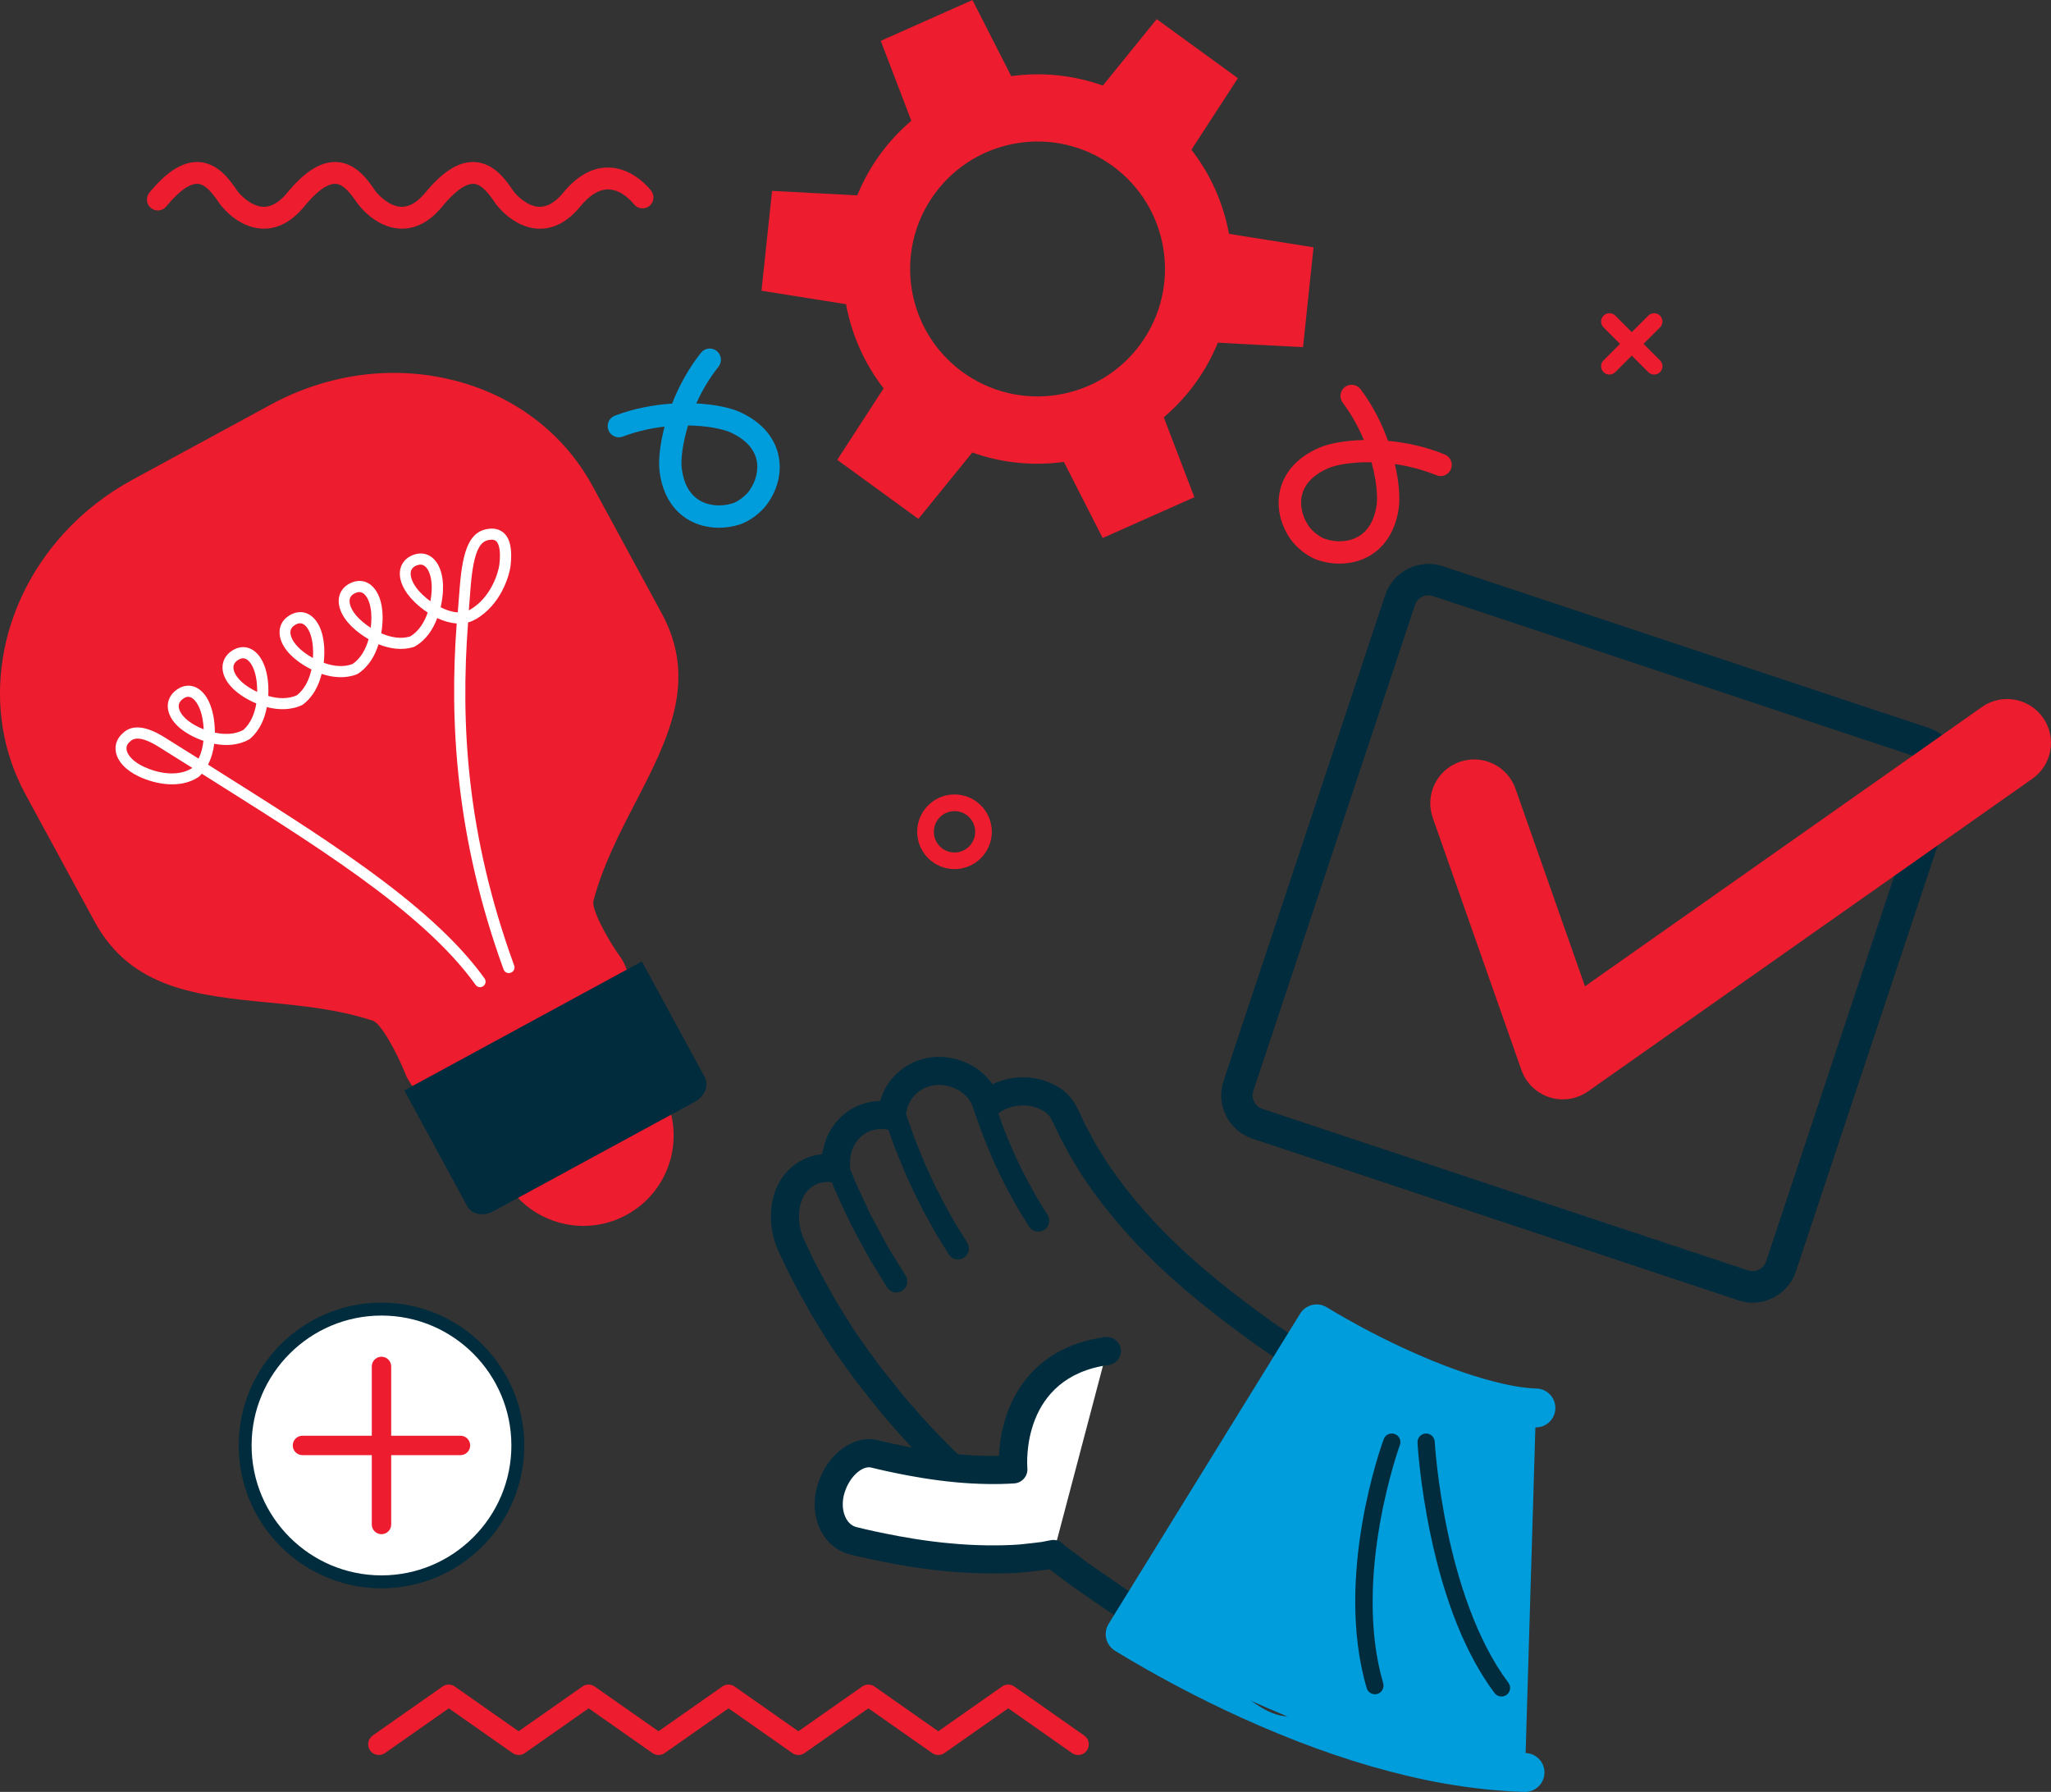 <svg xmlns="http://www.w3.org/2000/svg" id="Capa_2" data-name="Capa 2" viewBox="0 0 556.12 485.8"><rect x="0" y="0" width="556.12" height="485.8" fill="#333333" stroke="none"/><defs><style>      .cls-1 {        fill: #009ddd;      }      .cls-1, .cls-2, .cls-3, .cls-4 {        stroke-width: 0px;      }      .cls-2 {        fill: #fff;      }      .cls-3 {        fill: #ed1c2e;      }      .cls-4 {        fill: #002c3d;      }    </style></defs><g id="Capa_1-2" data-name="Capa 1"><g><g><circle class="cls-2" cx="103.44" cy="391.88" r="36.97" transform="translate(-142.09 69.41) rotate(-22.5)"></circle><path class="cls-4" d="M103.44,430.6c-21.35,0-38.72-17.37-38.72-38.72s17.37-38.72,38.72-38.72,38.72,17.37,38.72,38.72-17.37,38.72-38.72,38.72ZM103.44,356.66c-19.42,0-35.22,15.8-35.22,35.22s15.8,35.22,35.22,35.22,35.22-15.8,35.22-35.22-15.8-35.22-35.22-35.22Z"></path></g><g><path class="cls-3" d="M106.07,413.3v-42.85c0-1.45-1.18-2.63-2.63-2.63s-2.63,1.18-2.63,2.63v42.85c0,1.46,1.18,2.63,2.63,2.63s2.63-1.18,2.63-2.63Z"></path><path class="cls-3" d="M124.86,389.24h-42.85c-1.46,0-2.63,1.18-2.63,2.63s1.18,2.63,2.63,2.63h42.85c1.45,0,2.63-1.18,2.63-2.63s-1.18-2.63-2.63-2.63Z"></path></g><path class="cls-3" d="M96.97,55.18c.04.07,4.55,6.47,11.49,6.8,4.17.2,8.03-1.82,11.47-6,4.29-5.21,6.98-6.21,8.5-6.14,2.22.1,4.24,2.81,5.94,5.35.05.07,4.56,6.47,11.49,6.8,4.17.2,8.04-1.82,11.47-6,2.57-3.13,5.15-4.69,7.65-4.64,3.86.07,6.81,3.89,6.87,3.96.98,1.31,2.83,1.58,4.14.6,1.31-.98,1.59-2.83.61-4.14-.19-.25-4.66-6.18-11.45-6.35-4.43-.11-8.61,2.17-12.41,6.8-2.15,2.62-4.35,3.91-6.52,3.85-3.23-.09-6.18-3.14-6.98-4.22-1.95-2.89-5.2-7.67-10.56-7.92-4.23-.2-8.59,2.51-13.35,8.29-2.16,2.62-4.35,3.91-6.51,3.85-3.23-.09-6.18-3.14-6.99-4.22-1.95-2.89-5.2-7.67-10.56-7.92-4.23-.2-8.59,2.51-13.35,8.29-2.15,2.62-4.35,3.92-6.51,3.85-3.23-.09-6.18-3.14-6.99-4.22-1.95-2.88-5.2-7.67-10.56-7.92-4.23-.2-8.59,2.51-13.35,8.29-.45.55-.67,1.22-.67,1.88,0,.85.37,1.7,1.08,2.29,1.26,1.04,3.13.86,4.17-.41,4.28-5.21,6.98-6.21,8.49-6.14,2.23.1,4.24,2.81,5.95,5.35.04.06,4.54,6.47,11.49,6.79,4.17.2,8.04-1.82,11.48-6,4.28-5.21,6.98-6.21,8.5-6.14,2.22.1,4.24,2.81,5.95,5.35Z"></path><path class="cls-3" d="M101.02,470.53l18.97-13.3c1-.7,2.33-.7,3.33,0l17.3,12.13,17.3-12.13c1-.7,2.33-.7,3.33,0l17.3,12.13,17.3-12.13c1-.7,2.33-.7,3.33,0l17.3,12.13,17.3-12.13c1-.7,2.33-.7,3.33,0l17.3,12.13,17.3-12.13c1-.7,2.33-.7,3.33,0l18.96,13.3c1.31.92,1.63,2.73.71,4.03-.56.8-1.46,1.24-2.37,1.24-.57,0-1.16-.17-1.66-.53l-17.3-12.13-17.3,12.13c-.99.7-2.33.7-3.32,0l-17.3-12.13-17.3,12.13c-1,.7-2.33.7-3.32,0l-17.3-12.13-17.3,12.13c-1,.7-2.33.7-3.33,0l-17.3-12.13-17.3,12.13c-.99.7-2.32.7-3.32,0l-17.3-12.13-17.3,12.13c-1.31.92-3.12.6-4.04-.71-.92-1.31-.6-3.11.71-4.03Z"></path><path class="cls-1" d="M194.97,143.08c-3.2,0-6.3-.85-8.85-2.5-2.82-1.82-6.37-5.52-7.28-12.79-.35-2.77.04-7.14,1.36-12.13-3.64.41-7.51,1.25-11.32,2.7-1.56.6-3.32-.19-3.91-1.76-.6-1.57.19-3.32,1.76-3.91,5.18-1.97,10.54-2.95,15.51-3.27,1.81-4.64,4.39-9.45,7.83-13.78,1.04-1.31,2.95-1.53,4.26-.49,1.31,1.04,1.53,2.95.49,4.26-2.54,3.19-4.52,6.62-6.02,9.96,5.15.27,9.44,1.22,11.96,2.4,6.88,3.19,9.34,7.82,10.19,11.14,1.18,4.6.09,9.64-3,13.84-1.46,1.99-4.46,4.56-7.6,5.51-1.77.54-3.6.81-5.39.81ZM186.56,115.35c-1.55,5.06-1.99,9.41-1.7,11.69.5,3.97,2.04,6.81,4.56,8.45,2.48,1.61,5.91,1.98,9.17.98,1.58-.48,3.59-2.1,4.48-3.3,1.97-2.69,2.72-5.95,2.01-8.74-.75-2.94-3.13-5.41-6.86-7.14-2.08-.97-6.36-1.87-11.65-1.94Z"></path><path class="cls-3" d="M363.19,152.81c-1.96,0-3.95-.32-5.88-.97-3.11-1.05-6.03-3.7-7.43-5.72-2.97-4.29-3.92-9.37-2.61-13.93.95-3.29,3.53-7.85,10.5-10.84,2.56-1.1,6.87-1.94,12.03-2.06-1.41-3.39-3.28-6.87-5.73-10.12-1.01-1.34-.73-3.24.6-4.25,1.34-1,3.24-.73,4.25.6,3.32,4.43,5.76,9.31,7.44,14,4.96.46,10.3,1.59,15.41,3.71,1.55.64,2.29,2.41,1.65,3.96-.64,1.55-2.41,2.29-3.96,1.65-3.77-1.55-7.61-2.5-11.24-3.02,1.17,5.03,1.44,9.41,1.02,12.16-1.12,7.23-4.77,10.83-7.64,12.57-2.45,1.49-5.38,2.25-8.41,2.25ZM371.11,125.31c-4.94,0-8.93.75-10.93,1.61-3.78,1.63-6.23,4.03-7.06,6.94-.79,2.76-.13,6.05,1.76,8.8.85,1.23,2.82,2.9,4.38,3.43,3.23,1.09,6.66.82,9.19-.72,2.57-1.56,4.19-4.36,4.8-8.32.35-2.27.03-6.62-1.37-11.73-.26,0-.51,0-.77,0Z"></path><g><path class="cls-4" d="M471.31,352.52l-131.72-43.82c-6.47-2.16-9.98-9.17-7.83-15.64l43.83-131.72c2.15-6.47,9.17-9.98,15.64-7.83l131.72,43.83c6.48,2.15,9.99,9.17,7.84,15.64l-43.83,131.72c-2.15,6.47-9.17,9.98-15.65,7.83ZM388.53,161.59c-2.01-.67-4.2.42-4.87,2.43l-43.83,131.73c-.67,2.01.42,4.19,2.44,4.86l131.72,43.82c2.01.67,4.2-.42,4.87-2.43l43.83-131.72c.67-2.01-.43-4.2-2.44-4.87l-131.72-43.82Z"></path><path class="cls-3" d="M420,297.44c-3.48-1.16-6.24-3.86-7.47-7.34l-24.04-68.38c-2.18-6.2,1.08-12.99,7.27-15.16,6.19-2.18,12.99,1.08,15.16,7.27l18.84,53.56,107.62-75.71c5.37-3.78,12.8-2.49,16.57,2.89,3.78,5.37,2.49,12.79-2.89,16.56l-120.47,84.75c-3.05,2.14-6.92,2.74-10.47,1.6-.04-.01-.08-.03-.13-.04Z"></path></g><path class="cls-3" d="M239.6,105.27l-12.59,19.4,22.01,16.01,14.61-18c8.06,2.87,16.58,3.68,24.84,2.55l10.51,20.63,24.87-11.06-8.29-21.66c3.09-2.64,5.93-5.66,8.43-9.08,2.57-3.53,4.64-7.28,6.22-11.15l23.1,1.21,2.85-27.07-22.92-3.65c-1.51-8.2-4.93-16.04-10.19-22.8l12.6-19.4-22.01-16.01-14.61,18.01c-8.06-2.88-16.59-3.69-24.84-2.56l-10.51-20.63-24.87,11.06,8.29,21.67c-3.09,2.63-5.93,5.65-8.43,9.07-2.58,3.53-4.64,7.28-6.22,11.15l-23.11-1.21-2.86,27.07,22.92,3.65c1.5,8.19,4.93,16.03,10.18,22.8ZM253.42,52.56c11.25-15.42,32.86-18.8,48.28-7.55,15.41,11.25,18.79,32.86,7.54,48.28-11.24,15.41-32.86,18.79-48.28,7.55-15.41-11.25-18.79-32.86-7.55-48.27Z"></path><g><path class="cls-3" d="M179.69,296.18c6.45,11.88,2.05,26.75-9.83,33.2-11.88,6.45-26.75,2.05-33.2-9.84-6.46-11.88-2.05-26.75,9.83-33.2,11.88-6.45,26.75-2.05,33.2,9.83Z"></path><path class="cls-3" d="M72.52,271.77c-19-1.88-36.95-3.65-46.88-21.93l-18.72-34.47c-6.07-11.17-8.2-23.86-6.19-36.73,1.96-12.52,7.69-24.29,16.56-34.03,5.31-5.83,11.57-10.71,18.62-14.55l37.46-20.34c15.5-8.42,33.1-10.77,49.57-6.64,16.54,4.16,29.96,14.37,37.77,28.76l18.72,34.46c9.93,18.28,1.64,34.3-7.13,51.26-4.38,8.46-8.9,17.21-11.39,26.68-.52,1.98,3.06,9.34,7.67,15.77l.18.28c4.7,8.66,3.11,19.71-3.98,27.49-2.04,2.24-4.45,4.13-7.17,5.6l-13.5,7.33c-5.97,3.24-12.75,4.14-19.11,2.55-6.43-1.61-11.66-5.6-14.7-11.22l-.14-.3c-2.55-6.53-6.9-14.3-9.05-15.01-9.29-3.07-19.1-4.04-28.58-4.97Z"></path><path class="cls-4" d="M109.65,295.64l17.04,31.38c1.21,2.22,4.35,2.85,7.03,1.39l54.71-29.72c2.68-1.45,3.87-4.43,2.66-6.66l-17.05-31.38-64.41,34.98Z"></path><path class="cls-2" d="M138.68,263.62c-.07.04-.14.07-.22.1-.78.28-1.63-.12-1.92-.9-13.02-35.84-14.69-67.15-12.71-93.8-1.74-.11-3.55-.64-5.28-1.45-1.07,2.89-2.91,5.89-6.05,7.68-.1.05-.19.1-.28.13-3.15,1.02-6.53.52-9.59-.72-.9,2.93-2.55,6.01-5.57,7.99-.11.07-.22.13-.34.17-3.05,1.19-6.41.91-9.51-.12-.73,2.97-2.2,6.15-5.08,8.31-.05.04-.11.08-.17.11-3.03,1.45-6.44,1.4-9.61.58-.56,3.01-1.83,6.27-4.58,8.61-.08.07-.17.12-.27.18-2.88,1.6-6.24,1.77-9.42,1.16-.23,1.86-.73,3.83-1.68,5.65,29.14,18.44,60.11,37.18,74.98,57.96.48.68.33,1.61-.34,2.09-.69.49-1.61.33-2.09-.35-14.59-20.39-45.31-38.94-74.23-57.23-.21.25-.45.49-.69.72-.1.1-.21.18-.33.25-4.83,3.12-11.48,1.94-16.07-.24-3.62-1.71-5.9-4.23-6.26-6.9-.25-1.83.46-3.56,1.98-4.87,3.77-3.63,9.76.2,12.01,1.63l.38.24c2.7,1.68,5.41,3.37,8.11,5.07.72-1.47,1.13-3.13,1.31-4.82-1.36-.47-2.65-1.05-3.79-1.69-3.54-1.97-5.68-4.65-5.87-7.37-.13-1.83.68-3.5,2.27-4.7,1.61-1.21,3.39-1.51,5.04-.87,2.51.99,4.36,3.95,5.09,8.13.15.85.36,2.39.37,4.27,2.64.57,5.39.52,7.69-.71,2-1.77,3.08-4.42,3.54-7.2-1.35-.56-2.61-1.23-3.72-1.95-3.45-2.23-5.44-5.07-5.45-7.81,0-1.82.9-3.43,2.55-4.52,1.68-1.1,3.47-1.29,5.08-.53,2.43,1.13,4.17,4.3,4.65,8.47.1.86.23,2.43.13,4.31,2.61.76,5.38.89,7.76-.19,2.1-1.64,3.34-4.23,3.95-6.99-1.32-.65-2.55-1.41-3.63-2.21-3.35-2.47-5.17-5.46-5.01-8.21.1-1.81,1.1-3.35,2.81-4.32.01,0,.03-.02.05-.03h0s.05-.03.07-.04c1.68-.93,3.44-.98,4.98-.15,2.37,1.29,3.93,4.57,4.18,8.8.05.87.09,2.46-.12,4.35,2.58.94,5.37,1.26,7.82.33,2.2-1.5,3.58-4.02,4.35-6.73-1.29-.74-2.49-1.59-3.53-2.47-3.22-2.71-4.88-5.84-4.54-8.58.22-1.8,1.33-3.27,3.07-4.12,1.8-.88,3.59-.83,5.1.11,2.31,1.44,3.69,4.83,3.7,9.09,0,.88-.05,2.49-.37,4.37,2.54,1.12,5.31,1.62,7.83.86,2.3-1.36,3.83-3.8,4.76-6.48-1.22-.8-2.37-1.72-3.41-2.71-3.08-2.94-4.56-6.19-4.05-8.92.33-1.77,1.51-3.16,3.3-3.9.01,0,.02,0,.02-.01.01,0,.02,0,.04-.02,1.8-.74,3.59-.58,5.05.45,2.23,1.58,3.42,5.08,3.18,9.35-.05.88-.19,2.47-.62,4.33,1.54.78,3.15,1.3,4.64,1.38.12-1.55.24-3.07.36-4.57l.19-2.43c.82-10.41,2.89-14.79,7.39-15.59,2.36-.43,3.8.37,4.6,1.11,1.69,1.58,2.27,4.46,1.78,8.8-.31,2.73-2.63,10.67-9.53,14.59-.63.35-1.3.63-1.99.81-2.08,27.44-.44,57.44,12.5,93.04.25.7-.05,1.47-.68,1.82ZM35.88,200.57c-.18.1-.34.21-.49.36-.05.05-.14.13-.2.17-.67.58-.99,1.3-.87,2.12.22,1.6,1.96,3.36,4.57,4.6,3.83,1.81,9.24,2.87,13.13.46.04-.04.07-.07.11-.11-2.66-1.68-5.33-3.34-7.99-5l-.41-.26c-1.58-1.01-5.61-3.58-7.85-2.34ZM127.11,165.48c.08-.04.17-.09.26-.14,5.79-3.29,7.79-10.17,8.04-12.33.49-4.3-.33-5.78-.85-6.27-.16-.15-.64-.6-2.02-.35-2.07.37-4.1,2.19-4.94,12.88l-.19,2.43c-.1,1.25-.2,2.51-.29,3.78ZM50.01,189.21c-.14.08-.28.17-.42.27-.83.62-1.18,1.31-1.12,2.14.11,1.63,1.77,3.53,4.33,4.96.75.42,1.57.81,2.43,1.15-.04-.98-.15-1.93-.31-2.83-.52-2.98-1.79-5.28-3.24-5.86-.54-.21-1.1-.16-1.68.16ZM112.53,153.5c-.64.36-1.02.85-1.14,1.52-.24,1.31.46,3.62,3.17,6.2.66.63,1.38,1.23,2.14,1.79.18-.97.29-1.93.34-2.84.17-3.14-.58-5.78-1.93-6.74-.61-.43-1.31-.47-2.16-.13-.01,0-.04.01-.06.02-.14.06-.26.12-.37.18ZM64.78,178.79c-.08.05-.17.1-.25.15-.85.56-1.24,1.22-1.24,2.03,0,1.65,1.57,3.68,4.08,5.3.73.47,1.53.92,2.37,1.32,0-.98-.04-1.93-.15-2.84-.35-3.04-1.5-5.44-2.93-6.11-.59-.27-1.21-.23-1.88.15ZM95.99,160.95c-.68.38-1.1.94-1.19,1.69-.16,1.31.68,3.55,3.5,5.92.68.57,1.43,1.13,2.23,1.65.12-.98.18-1.94.17-2.85,0-3.12-.9-5.69-2.29-6.55-.63-.39-1.33-.39-2.16.02-.03.01-.1.05-.13.06-.05.02-.09.04-.14.07ZM80.05,169.4c-.85.5-1.25,1.11-1.3,1.9-.1,1.66,1.36,3.82,3.8,5.62.7.52,1.47,1.02,2.3,1.48.06-.98.07-1.94,0-2.85-.18-3.09-1.21-5.57-2.62-6.34-.64-.35-1.36-.3-2.14.16-.02,0-.03.02-.05.03Z"></path></g><g><path class="cls-4" d="M315.19,444.66h0c-1.7,0-3.39-.5-4.89-1.45l-3.62-2.3c-1.85-1.13-4.33-2.83-7.2-4.81l-8.72-6.01s-.08-.06-.12-.09l-6.97-5.22c-4.03-2.91-8.29-6.42-12.4-9.83l-2.72-2.24c-10.88-9.43-20.48-18.91-27.12-26.77-1.65-1.8-3.07-3.59-4.32-5.16l-3.92-4.95c-.85-1.05-1.66-2.14-2.34-3.13l-.59-.83c-.28-.31-.54-.64-.78-.99l-3.17-4.53c-.98-1.34-2.01-3.01-3.09-4.77l-3.55-5.77c-2.14-3.78-4.29-7.76-5.97-11.05l-2.42-5.13c-.6-1.28-1.1-2.6-1.48-3.93-.35-1.28-.56-2.55-.69-4.06-.21-2.66.02-5.18.69-7.53,1.44-4.94,4.88-8.72,9.45-10.37,1.21-.44,2.47-.71,3.76-.82.32-2.54,1.13-4.87,2.4-6.89,2.06-3.31,5.08-5.67,8.74-6.81,1.46-.45,2.97-.69,4.5-.72.6-2.09,1.57-4.01,2.88-5.67,2.18-2.77,5.14-4.73,8.54-5.68,4.12-1.16,8.72-.68,12.69,1.33,2.54,1.24,4.72,3.13,6.35,5.47.65-.31,1.32-.59,2.02-.83,4.07-1.41,8.57-1.4,12.45,0,1.56.6,3.45,1.43,5.07,2.8,1.37,1.09,2.56,2.65,3.48,4.58l.14.3c.15.23.28.47.39.72h0s.57,1.22,1.55,3.33c.26.51.57,1.06.9,1.67.33.61.7,1.27,1.07,1.98.55,1.13,1.29,2.32,2.07,3.57l.6.97c4.67,7.6,11.7,16.14,19.27,23.43,6.82,6.67,15.78,14,26.67,21.8,1.56,1.06,3.08,2.11,4.47,3.07,2.1,1.46,3.92,2.71,5.38,3.64l3.95,2.51c1.74,1.1,2.95,2.82,3.41,4.85.45,2.02.1,4.09-.99,5.84l-39.35,63.02c-1.35,2.16-3.77,3.46-6.48,3.46ZM295.15,423.86l8.65,5.96c2.78,1.91,5.17,3.56,6.9,4.61l3.68,2.33c.31.2.72.28.91.26l39.27-62.89s.03-.09.02-.14l-4.01-2.59c-1.6-1.01-3.47-2.31-5.64-3.82-1.37-.95-2.87-1.99-4.49-3.09-11.28-8.08-20.54-15.66-27.62-22.58-7.99-7.7-15.46-16.79-20.45-24.9l-.58-.94c-.89-1.43-1.73-2.78-2.41-4.16-.29-.56-.64-1.18-.95-1.75-.38-.7-.74-1.34-1.04-1.93-.02-.04-.04-.09-.06-.13-.82-1.76-1.35-2.9-1.52-3.26-.11-.17-.22-.34-.3-.53l-.27-.56c-.42-.88-.89-1.52-1.44-1.96-.84-.71-2.05-1.22-2.89-1.54-2.06-.74-4.88-.77-7.3.06-1.3.45-2.45,1.11-3.41,1.97-.95.84-2.25,1.16-3.48.85-1.23-.32-2.22-1.22-2.64-2.42l-.11-.3c-.59-1.57-1.9-3.8-4.61-5.12-2.37-1.2-4.91-1.47-7.25-.82-1.84.51-3.43,1.57-4.61,3.06-1.13,1.43-1.79,3.26-1.92,5.31-.07,1.11-.62,2.14-1.51,2.81-.89.67-2.04.92-3.12.67-1.55-.35-3.12-.29-4.54.15-1.88.59-3.45,1.82-4.54,3.57-1.07,1.71-1.55,4.03-1.36,6.54.09,1.18-.38,2.34-1.26,3.13-.89.79-2.09,1.12-3.26.9-1.45-.28-2.88-.19-4.16.27-2.25.81-3.97,2.75-4.72,5.32-.41,1.43-.56,3.1-.42,4.8.09,1.03.23,1.87.43,2.64.25.88.61,1.82,1.03,2.74l2.36,5.01c1.58,3.09,3.67,6.97,5.69,10.54l3.47,5.64c1.01,1.63,1.96,3.18,2.81,4.35l3.2,4.57c.09.14.21.28.33.41.11.12.21.25.31.38l.75,1.06c.43.62,1.1,1.56,2.04,2.72l3.94,4.97c1.19,1.49,2.53,3.19,4.02,4.81.04.04.07.08.11.12,6.4,7.58,15.72,16.79,26.26,25.92l2.66,2.19c4.02,3.32,8.18,6.76,12.07,9.56l6.97,5.21Z"></path><path class="cls-4" d="M281.52,333.9c-.99,0-1.96-.5-2.52-1.41l-2.99-4.84s-.06-.1-.08-.14c-1.67-2.97-3.95-7.03-5.86-11.32-.79-1.57-1.48-3.28-2.16-4.95l-.54-1.33c-.79-1.84-1.43-3.65-1.99-5.24l-.17-.48c-1.22-3.3-1.91-5.66-1.93-5.76-.45-1.57.46-3.21,2.03-3.66,1.57-.45,3.21.46,3.67,2.03,0,.02.65,2.26,1.81,5.38l.19.53c.53,1.5,1.13,3.21,1.86,4.9l.58,1.41c.63,1.55,1.28,3.16,2.02,4.64,1.85,4.16,4.06,8.09,5.67,10.95l2.95,4.78c.86,1.39.43,3.22-.96,4.08-.48.3-1.02.44-1.55.44Z"></path><path class="cls-4" d="M259.76,341.45c-.99,0-1.96-.5-2.52-1.41l-3.48-5.64c-2.24-3.95-4.75-8.47-6.9-13.28-1.01-2.03-1.87-4.17-2.71-6.24l-.41-1c-.17-.42-.33-.81-.49-1.2-.31-.76-.62-1.5-.88-2.23l-1.08-3.03c-1.38-3.75-2.14-6.32-2.17-6.43-.46-1.57.44-3.22,2.01-3.67,1.57-.46,3.21.44,3.67,2.01,0,.02.73,2.5,2.05,6.07l1.08,3.05c.23.63.5,1.29.78,1.97.17.41.34.83.51,1.25l.4.99c.8,1.97,1.62,4,2.58,5.94,2.09,4.68,4.52,9.05,6.64,12.78l3.43,5.54c.86,1.39.43,3.22-.96,4.08-.49.3-1.02.44-1.56.44Z"></path><path class="cls-4" d="M243.06,350.4c-.99,0-1.96-.5-2.52-1.41l-3.17-5.12c-1.52-2.32-3.23-5.53-5.05-8.94l-1.5-2.8s-.05-.09-.07-.14l-.53-1.11c-1.94-4.1-3.78-7.97-4.97-11.14l-2.2-5.57c-.56-1.54.23-3.24,1.77-3.8,1.53-.56,3.24.23,3.8,1.77l.56,1.52,1.59,3.9c1.14,3.01,2.93,6.78,4.82,10.77l.49,1.05,1.47,2.75c1.75,3.28,3.4,6.39,4.81,8.54l3.21,5.19c.86,1.39.43,3.22-.96,4.08-.48.3-1.02.44-1.55.44Z"></path><g><path class="cls-2" d="M274.75,398.36c-3.92.27-9.38.25-14.99-.27-5.6-.49-11.3-1.46-15.55-2.34-4.25-.86-7.07-1.58-7.07-1.58-4.57-1.11-9.78,2.98-11.78,9.36-2.01,6.4.66,12.88,5.95,14.18,0,0,3.19.82,8.04,1.8,4.85.99,11.39,2.13,18.13,2.72,6.73.64,13.68.69,19.03.32,2.7-.27,4.95-.53,6.54-.74,1.61-.31,2.54-.49,2.54-.49l14.52-55.03c-27.88,3.8-25.35,32.08-25.35,32.08Z"></path><path class="cls-4" d="M269.28,426.58c-4.03,0-8.21-.19-12.15-.57-7.19-.63-14.05-1.86-18.53-2.78-4.89-.99-8.09-1.8-8.22-1.84-3.15-.77-5.84-2.87-7.55-5.9-2.12-3.77-2.52-8.55-1.09-13.11,2.6-8.28,9.76-13.52,16.31-11.92.07.02,2.83.72,6.93,1.55,3.02.62,8.99,1.74,15.13,2.28,3.58.33,7.35.48,10.77.41.4-11.61,6.57-29.18,28.73-32.2,2.09-.29,4.01,1.18,4.29,3.26.29,2.08-1.17,4.01-3.26,4.29-23.86,3.26-22.16,26.97-22.07,27.98.08,1.02-.24,2.03-.91,2.81-.67.77-1.61,1.25-2.63,1.32-4.64.32-10.33.21-15.61-.28-6.5-.57-12.79-1.75-15.96-2.4-4.29-.86-7.14-1.59-7.26-1.62-2.2-.53-5.72,2.12-7.2,6.81-.79,2.52-.62,5.17.46,7.09.47.83,1.33,1.89,2.77,2.25.07.02,3.2.82,7.89,1.76,4.3.88,10.85,2.06,17.71,2.66,6.16.59,12.87.7,18.43.31,2.23-.22,4.46-.47,6.19-.7l2.42-.47c2.07-.41,4.06.95,4.47,3.01.4,2.07-.95,4.06-3.01,4.47l-2.53.49c-.08.02-.15.03-.23.04-1.82.24-4.19.51-6.66.75-2.4.17-4.97.25-7.61.25Z"></path></g><g><g><path class="cls-1" d="M416.47,381.73l-2.96,98.81s-.56-.02-1.63-.06c-.53-.02-1.18-.04-1.95-.08-.74-.06-1.59-.12-2.54-.18-.95-.08-2-.17-3.15-.26-1.12-.12-2.3-.26-3.58-.41-.64-.07-1.29-.16-1.97-.25-.67-.09-1.33-.2-2.03-.3-1.37-.21-2.85-.43-4.32-.69-5.94-1.04-12.47-2.58-19.1-4.5-6.64-1.92-13.37-4.22-19.81-6.73-12.91-5.02-24.8-10.83-33.57-15.55-4.38-2.36-8.01-4.43-10.61-5.96-1.32-.79-2.35-1.41-3.06-1.83-.74-.45-1.13-.69-1.13-.69l51.93-84.11s.2.13.59.36c.42.26,1.05.63,1.85,1.11,1.65.97,4.14,2.39,7.18,4.03,6.09,3.3,14.5,7.36,22.59,10.49,4.05,1.58,7.99,2.91,11.49,3.92,3.51,1.02,6.59,1.72,8.97,2.14.61.12,1.14.17,1.66.26.25.04.53.09.76.12.23.02.45.05.66.07.43.06.83.1,1.2.15.34.02.64.05.92.07.27.02.52.05.73.07.19,0,.35,0,.48,0,.26,0,.4.01.4.01Z"></path><path class="cls-1" d="M418.77,480.71c.1-2.9-2.17-5.33-5.07-5.44l-3.47-.14-5.5-.43c-.92-.1-1.89-.21-2.93-.34l-2.47-.3c-.37-.05-.79-.12-1.22-.18l-1.78-.28c-1-.15-2.04-.32-3.04-.5-5.78-1.01-12.19-2.52-18.6-4.37-6.38-1.85,17.19-51.2-19.36-6.58-9.3,11.35-25.49-11.24-32.98-15.28-4.29-2.3-7.76-4.29-10.02-5.62l46.42-75.17c1.44.82,3.25,1.84,5.37,2.97,3.49,1.89,12.77,6.73,23.18,10.76,3.97,1.55,8.11,2.96,11.94,4.07,3.48.99,6.75,1.78,9.49,2.25.41.07.78.14,1.14.18.19.03.37.06.55.09.04,0,.08.01.12.02l.2.04c.25.04.48.08.71.11.02,0,.04,0,.07,0l1.77.21c.1.01.19.02.29.03l1.53.12c.14.02.28.02.42.02l.76.02c2.91.1,5.34-2.18,5.44-5.09.1-2.9-2.17-5.34-5.08-5.44h-.4s-.08-.02-.12-.02h-.26s-.53-.06-.53-.06c-.04,0-.08,0-.12,0l-.77-.05-1.05-.14s-.05,0-.08,0l-.61-.07c-.05,0-.11-.01-.18-.02-.12-.02-.23-.04-.35-.06-.26-.04-.51-.09-.77-.12-.25-.04-.49-.07-.76-.12-.03,0-.06-.01-.08-.01-1.65-.29-4.45-.87-8.41-2.01-3.52-1.02-7.33-2.32-11.03-3.76-6.85-2.65-15.07-6.47-22-10.22-3.31-1.78-5.81-3.23-7.01-3.94l-2.37-1.42c-2.47-1.52-5.7-.74-7.23,1.73l-51.93,84.11c-.73,1.19-.96,2.63-.64,3.99s1.18,2.54,2.37,3.27l1.13.69s.03.02.05.03l3.06,1.84c2.35,1.38,6.11,3.55,10.82,6.08,7.75,4.17,19.98,10.31,34.16,15.82,6.75,2.63,13.57,4.95,20.25,6.89,6.77,1.95,13.56,3.55,19.66,4.62,1.11.2,2.21.37,3.28.54l1.78.27c.5.08,1,.16,1.5.22l2.54.31c1.11.13,2.15.26,3.14.36.04,0,.08.01.12.01l5.73.45c.06,0,.12,0,.17.01l3.6.14c2.91.1,5.35-2.17,5.45-5.08h0Z"></path></g><g><path class="cls-4" d="M409.41,457.09c.19.87-.13,1.81-.89,2.38-1.03.77-2.5.57-3.28-.47-7.74-10.34-13.61-24.93-17.44-43.34-2.84-13.64-3.43-24.12-3.45-24.56-.07-1.29.92-2.39,2.21-2.46,1.29-.07,2.39.92,2.46,2.21.02.41,2.45,41.94,19.97,65.35.2.28.34.58.42.9Z"></path><path class="cls-4" d="M379.66,390.47c.09.42.07.87-.09,1.31-.13.36-12.94,35.71-4.52,64.56.36,1.24-.35,2.54-1.59,2.9-1.24.36-2.53-.35-2.9-1.59-8.86-30.37,4.08-65.99,4.63-67.49.44-1.21,1.79-1.83,3-1.38.78.29,1.31.94,1.48,1.69Z"></path></g></g></g><g><path class="cls-3" d="M436.39,101.55c-.58,0-1.16-.22-1.6-.66-.88-.88-.88-2.31,0-3.19l12.13-12.13c.88-.88,2.31-.88,3.19,0,.88.88.88,2.31,0,3.19l-12.13,12.13c-.44.44-1.02.66-1.6.66Z"></path><path class="cls-3" d="M448.52,101.55c-.58,0-1.16-.22-1.6-.66l-12.13-12.13c-.88-.88-.88-2.31,0-3.19.88-.88,2.31-.88,3.19,0l12.13,12.13c.88.88.88,2.31,0,3.19-.44.44-1.02.66-1.6.66Z"></path></g><path class="cls-3" d="M258.81,235.62c-5.58,0-10.12-4.54-10.12-10.12s4.54-10.12,10.12-10.12,10.12,4.54,10.12,10.12-4.54,10.12-10.12,10.12ZM258.81,219.9c-3.09,0-5.6,2.52-5.6,5.61s2.51,5.61,5.6,5.61,5.61-2.51,5.61-5.61-2.51-5.61-5.61-5.61Z"></path></g></g></svg>
